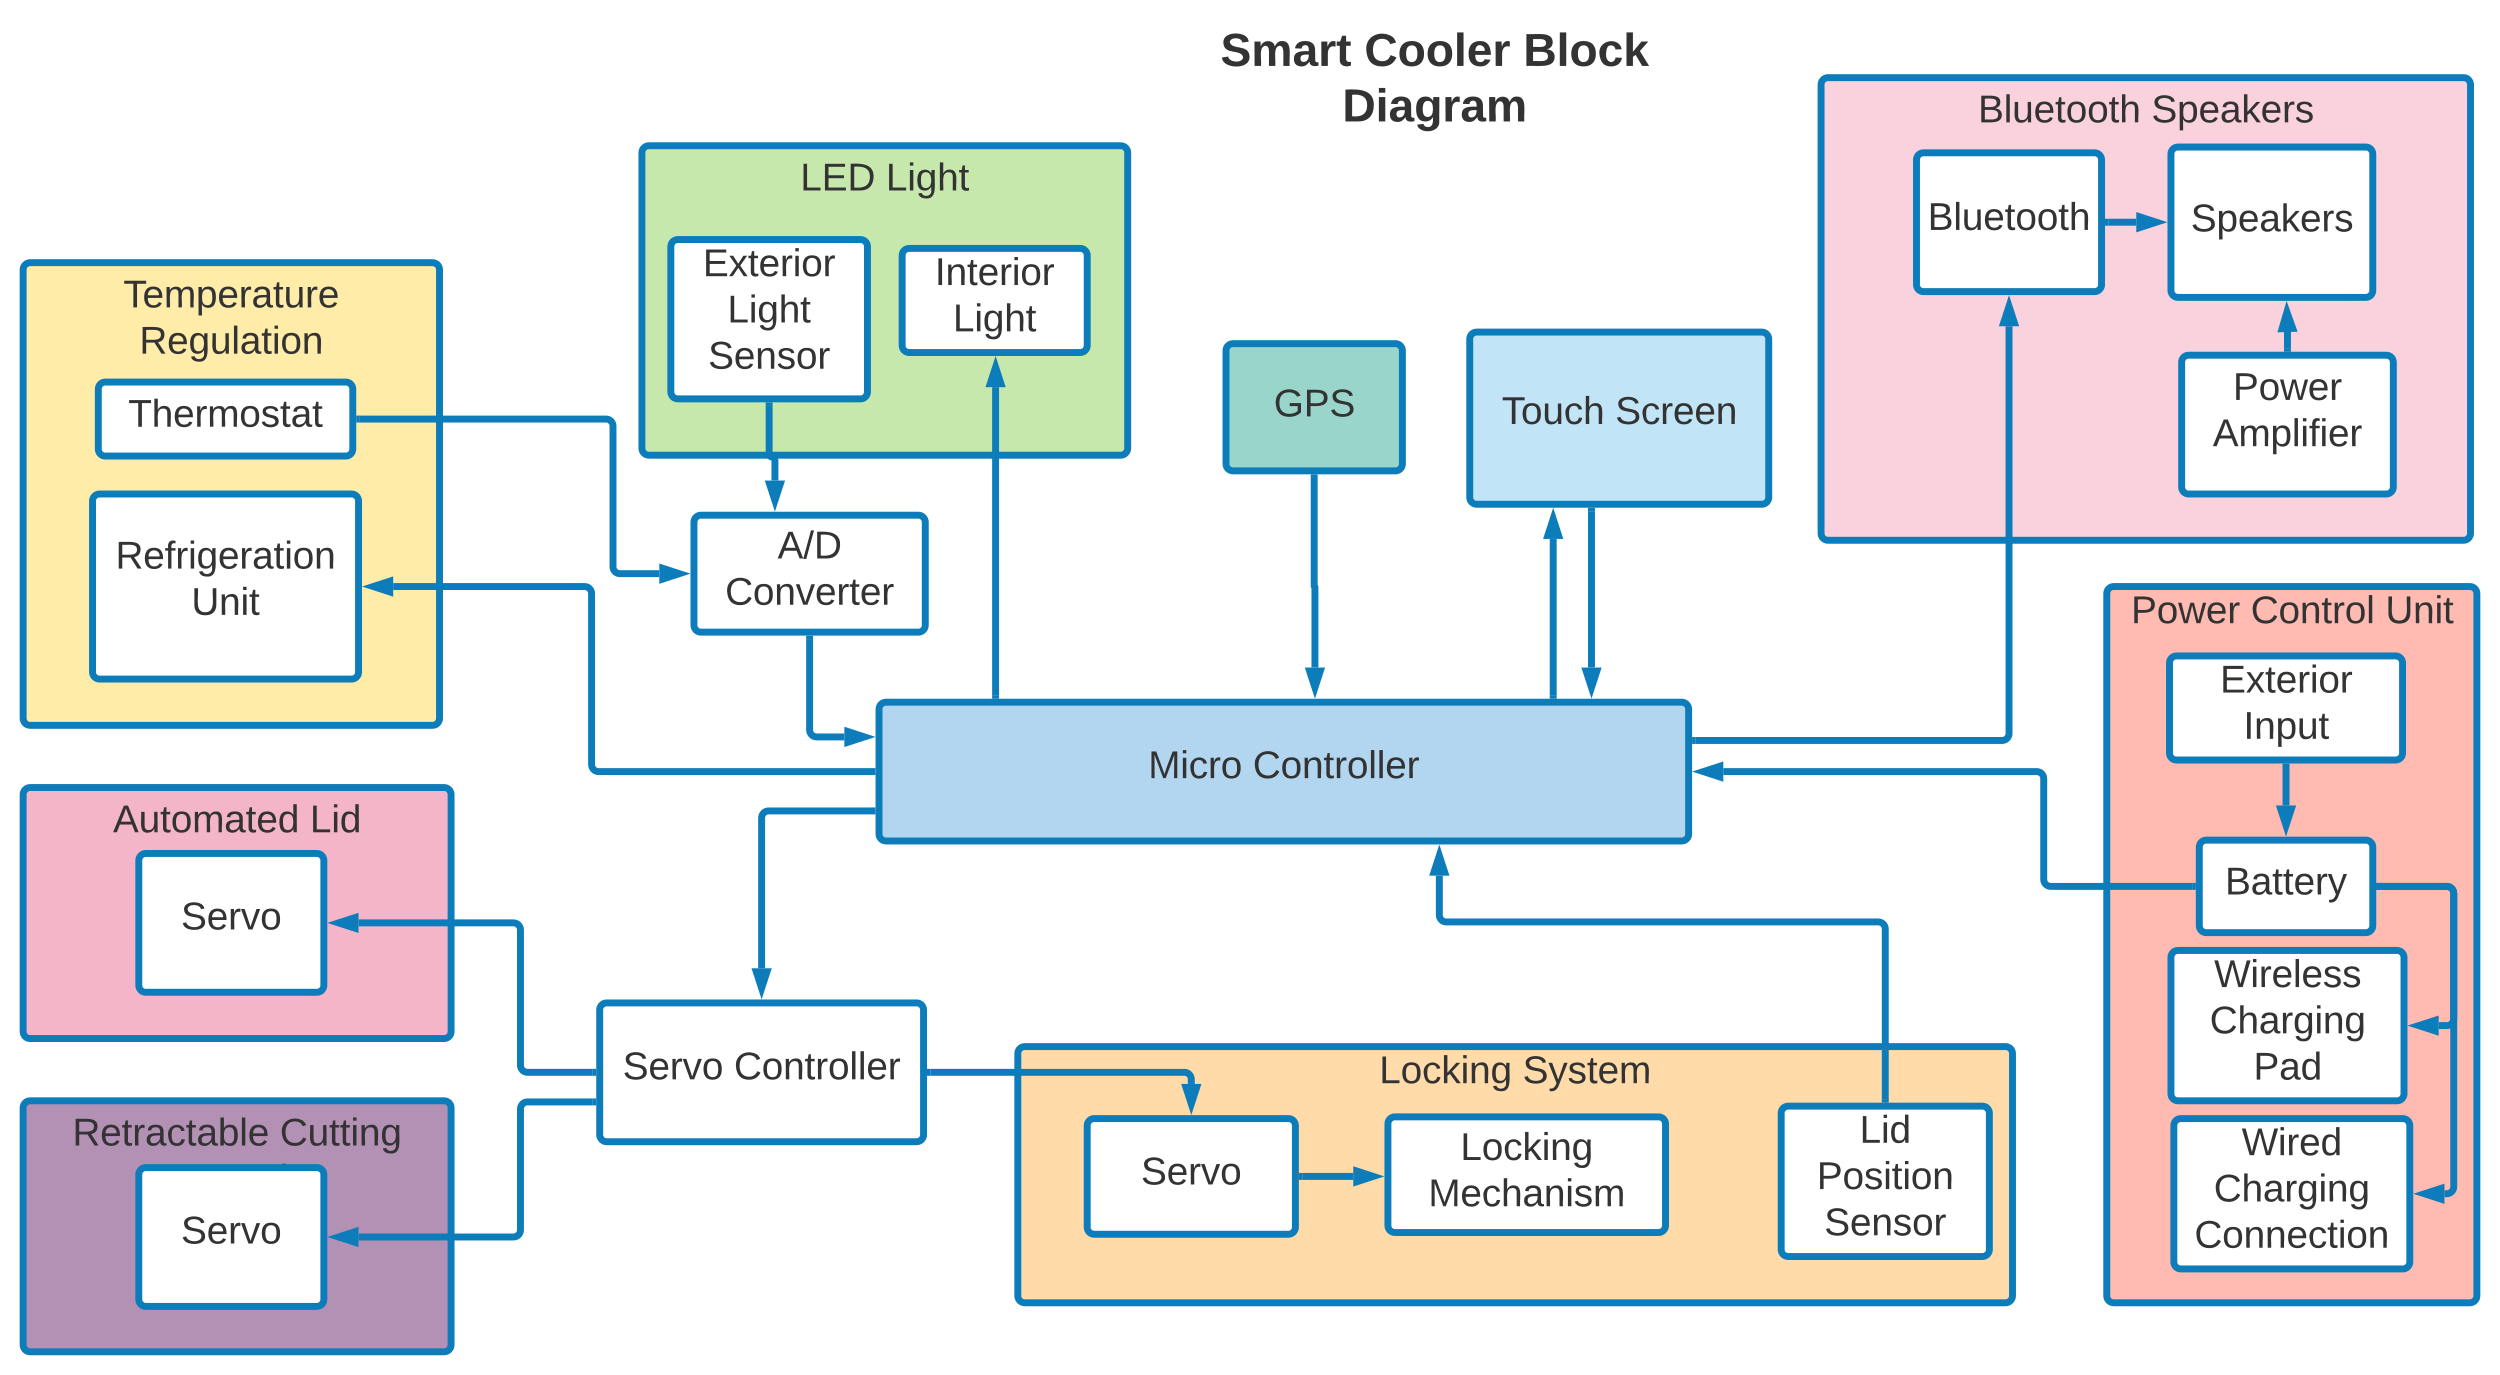 <svg xmlns="http://www.w3.org/2000/svg" xmlns:xlink="http://www.w3.org/1999/xlink" xmlns:lucid="lucid" width="2161.5" height="1188.75"><g transform="translate(540 1327.125)" lucid:page-tab-id="0_0"><path d="M-1696-2592h3456V64h-3456z" fill="#fff"/><path d="M15-1195.13c0-3.3 2.7-6 6-6h408c3.3 0 6 2.7 6 6v255.57c0 3.3-2.7 6-6 6H21c-3.3 0-6-2.7-6-6z" stroke="#0c7cba" stroke-width="6" fill="#c7e8ac"/><use xlink:href="#a" transform="matrix(1,0,0,1,27,-1189.125) translate(124.944 26.667)"/><use xlink:href="#b" transform="matrix(1,0,0,1,27,-1189.125) translate(198.926 26.667)"/><path d="M-520-1094c0-3.3 2.7-6 6-6h348c3.3 0 6 2.7 6 6v388c0 3.3-2.7 6-6 6h-348c-3.3 0-6-2.7-6-6z" stroke="#0c7cba" stroke-width="6" fill="#ffeca9"/><use xlink:href="#c" transform="matrix(1,0,0,1,-508,-1088) translate(74.667 26.667)"/><use xlink:href="#d" transform="matrix(1,0,0,1,-508,-1088) translate(88.509 66.667)"/><path d="M340-416.25c0-3.3 2.7-6 6-6h848c3.3 0 6 2.7 6 6v209.5c0 3.3-2.7 6-6 6H346c-3.3 0-6-2.7-6-6z" stroke="#0c7cba" stroke-width="6" fill="#ffdba9"/><use xlink:href="#e" transform="matrix(1,0,0,1,345,-417.25) translate(307.5 26.667)"/><use xlink:href="#f" transform="matrix(1,0,0,1,345,-417.25) translate(431.481 26.667)"/><path d="M1281.5-814c0-3.3 2.7-6 6-6h308c3.3 0 6 2.7 6 6v607.25c0 3.3-2.7 6-6 6h-308c-3.3 0-6-2.7-6-6z" stroke="#0c7cba" stroke-width="6" fill="#ffbbb1"/><use xlink:href="#g" transform="matrix(1,0,0,1,1286.5,-815) translate(16.009 26.667)"/><use xlink:href="#h" transform="matrix(1,0,0,1,1286.5,-815) translate(119.528 26.667)"/><use xlink:href="#i" transform="matrix(1,0,0,1,1286.5,-815) translate(235.917 26.667)"/><path d="M1034.5-1254c0-3.3 2.7-6 6-6H1590c3.3 0 6 2.7 6 6v388c0 3.3-2.7 6-6 6h-549.5c-3.3 0-6-2.7-6-6z" stroke="#0c7cba" stroke-width="6" fill="#f9d2de"/><use xlink:href="#j" transform="matrix(1,0,0,1,1046.5,-1248) translate(123.722 26.667)"/><use xlink:href="#k" transform="matrix(1,0,0,1,1046.5,-1248) translate(273.63 26.667)"/><path d="M-455-990.8c0-3.33 2.7-6 6-6h208c3.3 0 6 2.67 6 6v52c0 3.3-2.7 6-6 6h-208c-3.3 0-6-2.7-6-6z" stroke="#0c7cba" stroke-width="6" fill="#fff"/><use xlink:href="#l" transform="matrix(1,0,0,1,-443,-984.812) translate(13.88 26.667)"/><path d="M220-714c0-3.3 2.7-6 6-6h688c3.3 0 6 2.7 6 6v108c0 3.3-2.7 6-6 6H226c-3.3 0-6-2.7-6-6z" stroke="#0c7cba" stroke-width="6" fill="#b2d6ef"/><use xlink:href="#m" transform="matrix(1,0,0,1,232,-708) translate(220.778 53.667)"/><use xlink:href="#n" transform="matrix(1,0,0,1,232,-708) translate(311.241 53.667)"/><path d="M-460-894c0-3.3 2.7-6 6-6h218c3.3 0 6 2.7 6 6v148c0 3.3-2.7 6-6 6h-218c-3.3 0-6-2.7-6-6z" stroke="#0c7cba" stroke-width="6" fill="#fff"/><use xlink:href="#o" transform="matrix(1,0,0,1,-455,-895) translate(14.861 59.479)"/><use xlink:href="#i" transform="matrix(1,0,0,1,-455,-895) translate(80.463 99.479)"/><path d="M1335.75-754c0-3.3 2.7-6 6-6h189.5c3.3 0 6 2.7 6 6v78c0 3.3-2.7 6-6 6h-189.5c-3.3 0-6-2.7-6-6z" stroke="#0c7cba" stroke-width="6" fill="#fff"/><use xlink:href="#p" transform="matrix(1,0,0,1,1340.75,-755) translate(38.731 26.667)"/><use xlink:href="#q" transform="matrix(1,0,0,1,1340.75,-755) translate(58.963 66.667)"/><path d="M1361.5-594.75c0-3.3 2.7-6 6-6h138c3.3 0 6 2.7 6 6v68c0 3.3-2.7 6-6 6h-138c-3.3 0-6-2.7-6-6z" stroke="#0c7cba" stroke-width="6" fill="#fff"/><use xlink:href="#r" transform="matrix(1,0,0,1,1366.5,-595.75) translate(17.269 41.979)"/><path d="M1337-499.38c0-3.3 2.7-6 6-6h189.5c3.3 0 6 2.7 6 6v118c0 3.32-2.7 6-6 6H1343c-3.3 0-6-2.68-6-6z" stroke="#0c7cba" stroke-width="6" fill="#fff"/><use xlink:href="#s" transform="matrix(1,0,0,1,1342,-500.375) translate(32.296 26.667)"/><use xlink:href="#t" transform="matrix(1,0,0,1,1342,-500.375) translate(28.546 66.667)"/><use xlink:href="#u" transform="matrix(1,0,0,1,1342,-500.375) translate(66.37 106.667)"/><path d="M1339.5-354c0-3.3 2.7-6 6-6h192c3.3 0 6 2.7 6 6v118c0 3.3-2.7 6-6 6h-192c-3.3 0-6-2.7-6-6z" stroke="#0c7cba" stroke-width="6" fill="#fff"/><use xlink:href="#v" transform="matrix(1,0,0,1,1344.5,-355) translate(53.62 26.667)"/><use xlink:href="#t" transform="matrix(1,0,0,1,1344.5,-355) translate(29.546 66.667)"/><use xlink:href="#w" transform="matrix(1,0,0,1,1344.5,-355) translate(12.833 106.667)"/><path d="M1355.5-560.75H1233c-3.3 0-6-2.7-6-6V-654c0-3.3-2.7-6-6-6H949.97" stroke="#0c7cba" stroke-width="6" fill="none"/><path d="M1358.5-557.75h-3.08v-6h3.08z" fill="#0c7cba"/><path d="M932.7-660l14.27-4.64v9.28z" stroke="#0c7cba" stroke-width="6" fill="#0c7cba"/><path d="M1517.5-560.75h58c3.3 0 6 2.7 6 6V-301c0 3.3-2.7 6-6 6h-2.03" stroke="#0c7cba" stroke-width="6" fill="none"/><path d="M1517.58-557.75h-3.08v-6h3.08z" fill="#0c7cba"/><path d="M1556.2-295l14.27-4.64v9.28z" stroke="#0c7cba" stroke-width="6" fill="#0c7cba"/><path d="M660-355.5c0-3.3 2.7-6 6-6h228c3.3 0 6 2.7 6 6v88c0 3.3-2.7 6-6 6H666c-3.3 0-6-2.7-6-6z" stroke="#0c7cba" stroke-width="6" fill="#fff"/><use xlink:href="#x" transform="matrix(1,0,0,1,665,-356.5) translate(57.639 32.292)"/><use xlink:href="#y" transform="matrix(1,0,0,1,665,-356.5) translate(29.954 72.292)"/><path d="M240-1106.34c0-3.32 2.7-6 6-6h148c3.3 0 6 2.68 6 6v78c0 3.3-2.7 6-6 6H246c-3.3 0-6-2.7-6-6z" stroke="#0c7cba" stroke-width="6" fill="#fff"/><use xlink:href="#z" transform="matrix(1,0,0,1,245,-1107.344) translate(23.287 26.667)"/><use xlink:href="#b" transform="matrix(1,0,0,1,245,-1107.344) translate(38.935 66.667)"/><path d="M40-1114c0-3.3 2.7-6 6-6h158c3.3 0 6 2.7 6 6v125.75c0 3.3-2.7 6-6 6H46c-3.3 0-6-2.7-6-6z" stroke="#0c7cba" stroke-width="6" fill="#fff"/><use xlink:href="#p" transform="matrix(1,0,0,1,45,-1115) translate(22.731 26.667)"/><use xlink:href="#A" transform="matrix(1,0,0,1,45,-1115) translate(43.935 66.667)"/><use xlink:href="#B" transform="matrix(1,0,0,1,45,-1115) translate(27.269 106.667)"/><use xlink:href="#C" transform="matrix(1,0,0,1,45,-1115) translate(80 146.667)"/><path d="M1000-364.75c0-3.3 2.7-6 6-6h168c3.3 0 6 2.7 6 6v118c0 3.3-2.7 6-6 6h-168c-3.3 0-6-2.7-6-6z" stroke="#0c7cba" stroke-width="6" fill="#fff"/><use xlink:href="#D" transform="matrix(1,0,0,1,1005,-365.75) translate(62.824 26.667)"/><use xlink:href="#E" transform="matrix(1,0,0,1,1005,-365.75) translate(25.833 66.667)"/><use xlink:href="#F" transform="matrix(1,0,0,1,1005,-365.75) translate(32.269 106.667)"/><path d="M730.74-1034c0-3.3 2.68-6 6-6h246.5c3.32 0 6 2.7 6 6v136.88c0 3.3-2.68 6-6 6h-246.5c-3.32 0-6-2.7-6-6z" stroke="#0c7cba" stroke-width="6" fill="#c1e4f7"/><use xlink:href="#G" transform="matrix(1,0,0,1,735.737,-1035) translate(22.741 74.448)"/><use xlink:href="#H" transform="matrix(1,0,0,1,735.737,-1035) translate(120.796 74.448)"/><path d="M520-1024c0-3.3 2.7-6 6-6h140.5c3.3 0 6 2.7 6 6v98c0 3.3-2.7 6-6 6H526c-3.3 0-6-2.7-6-6z" stroke="#0c7cba" stroke-width="6" fill="#99d5ca"/><use xlink:href="#I" transform="matrix(1,0,0,1,525,-1025) translate(36.315 57.917)"/><path d="M1337-1194c0-3.3 2.7-6 6-6h162.5c3.3 0 6 2.7 6 6v118c0 3.3-2.7 6-6 6H1343c-3.3 0-6-2.7-6-6z" stroke="#0c7cba" stroke-width="6" fill="#fff"/><use xlink:href="#J" transform="matrix(1,0,0,1,1342,-1195) translate(12.176 67.917)"/><path d="M1346.25-1014c0-3.3 2.7-6 6-6h171c3.3 0 6 2.7 6 6v108c0 3.3-2.7 6-6 6h-171c-3.3 0-6-2.7-6-6z" stroke="#0c7cba" stroke-width="6" fill="#fff"/><use xlink:href="#K" transform="matrix(1,0,0,1,1358.25,-1008) translate(32.37 26.667)"/><use xlink:href="#L" transform="matrix(1,0,0,1,1358.25,-1008) translate(14.917 66.667)"/><path d="M1117-1189c0-3.3 2.7-6 6-6h148c3.3 0 6 2.7 6 6v108c0 3.3-2.7 6-6 6h-148c-3.3 0-6-2.7-6-6z" stroke="#0c7cba" stroke-width="6" fill="#fff"/><use xlink:href="#M" transform="matrix(1,0,0,1,1129,-1183) translate(-2.324 54.667)"/><path d="M1283-1135h24.03" stroke="#0c7cba" stroke-width="6" fill="none"/><path d="M1283.08-1132H1280v-6h3.08z" fill="#0c7cba"/><path d="M1324.3-1135l-14.27 4.64v-9.28z" stroke="#0c7cba" stroke-width="6" fill="#0c7cba"/><path d="M1437.75-1026v-14.78" stroke="#0c7cba" stroke-width="6" fill="none"/><path d="M1440.75-1023h-6v-3.08h6z" fill="#0c7cba"/><path d="M1437.27-1057.3l5.05 14.13-9.27.27z" stroke="#0c7cba" stroke-width="6" fill="#0c7cba"/><path d="M1090-376.75V-524c0-3.3-2.7-6-6-6H710.44c-3.3 0-6-2.7-6-6v-34.03" stroke="#0c7cba" stroke-width="6" fill="none"/><path d="M1093-373.75h-6v-3.08h6z" fill="#0c7cba"/><path d="M704.44-587.3l4.63 14.27h-9.27z" stroke="#0c7cba" stroke-width="6" fill="#0c7cba"/><path d="M214-660H-22.5c-3.3 0-6-2.7-6-6v-148c0-3.3-2.7-6-6-6h-165.53" stroke="#0c7cba" stroke-width="6" fill="none"/><path d="M217-657h-3.08v-6H217z" fill="#0c7cba"/><path d="M-217.3-820l14.27-4.64v9.28z" stroke="#0c7cba" stroke-width="6" fill="#0c7cba"/><path d="M500-1301.13c0-3.3 2.7-6 6-6h388c3.3 0 6 2.7 6 6v94c0 3.32-2.7 6-6 6H506c-3.3 0-6-2.68-6-6z" stroke="#000" stroke-opacity="0" stroke-width="6" fill="#fff" fill-opacity="0"/><use xlink:href="#N" transform="matrix(1,0,0,1,505,-1302.125) translate(10.278 32)"/><use xlink:href="#O" transform="matrix(1,0,0,1,505,-1302.125) translate(134.611 32)"/><use xlink:href="#P" transform="matrix(1,0,0,1,505,-1302.125) translate(272.056 32)"/><use xlink:href="#Q" transform="matrix(1,0,0,1,505,-1302.125) translate(115.611 80)"/><path d="M926-686.9h265c3.3 0 6-2.7 6-6v-352.13" stroke="#0c7cba" stroke-width="6" fill="none"/><path d="M926.08-683.9H923v-6h3.08z" fill="#0c7cba"/><path d="M1197-1062.3l4.64 14.27h-9.28z" stroke="#0c7cba" stroke-width="6" fill="#0c7cba"/><path d="M-520-369.38c0-3.3 2.7-6 6-6h358c3.3 0 6 2.7 6 6v205c0 3.32-2.7 6-6 6h-358c-3.3 0-6-2.68-6-6z" stroke="#0c7cba" stroke-width="6" fill="#b391b5"/><use xlink:href="#R" transform="matrix(1,0,0,1,-508,-363.375) translate(30.639 26.667)"/><use xlink:href="#S" transform="matrix(1,0,0,1,-508,-363.375) translate(209.991 26.667)"/><use xlink:href="#T" transform="matrix(1,0,0,1,-508,-363.375) translate(128.602 66.667)"/><path d="M-420-311.63c0-3.3 2.7-6 6-6h148c3.3 0 6 2.7 6 6v108c0 3.32-2.7 6-6 6h-148c-3.3 0-6-2.68-6-6z" stroke="#0c7cba" stroke-width="6" fill="#fff"/><use xlink:href="#U" transform="matrix(1,0,0,1,-408,-305.625) translate(24.528 53.667)"/><path d="M-520-640.2c0-3.3 2.7-6 6-6h358c3.3 0 6 2.7 6 6v205c0 3.33-2.7 6-6 6h-358c-3.3 0-6-2.67-6-6z" stroke="#0c7cba" stroke-width="6" fill="#f5b5c8"/><use xlink:href="#V" transform="matrix(1,0,0,1,-508,-634.188) translate(65.685 26.667)"/><use xlink:href="#W" transform="matrix(1,0,0,1,-508,-634.188) translate(235.963 26.667)"/><path d="M-420-583.2c0-3.3 2.7-6 6-6h148c3.3 0 6 2.7 6 6v108c0 3.33-2.7 6-6 6h-148c-3.3 0-6-2.67-6-6z" stroke="#0c7cba" stroke-width="6" fill="#fff"/><use xlink:href="#U" transform="matrix(1,0,0,1,-408,-577.188) translate(24.528 53.667)"/><path d="M-21.5-454c0-3.3 2.7-6 6-6h268c3.3 0 6 2.7 6 6v108c0 3.3-2.7 6-6 6h-268c-3.3 0-6-2.7-6-6z" stroke="#0c7cba" stroke-width="6" fill="#fff"/><use xlink:href="#X" transform="matrix(1,0,0,1,-16.5,-455) translate(14.907 61.042)"/><use xlink:href="#n" transform="matrix(1,0,0,1,-16.5,-455) translate(111.111 61.042)"/><path d="M214-626h-89.5c-3.3 0-6 2.7-6 6v130.03" stroke="#0c7cba" stroke-width="6" fill="none"/><path d="M217-623h-3.08v-6H217z" fill="#0c7cba"/><path d="M118.5-472.7l-4.64-14.27h9.28z" stroke="#0c7cba" stroke-width="6" fill="#0c7cba"/><path d="M60-875.7c0-3.3 2.7-6 6-6h188c3.3 0 6 2.7 6 6v89.14c0 3.3-2.7 6-6 6H66c-3.3 0-6-2.7-6-6z" stroke="#0c7cba" stroke-width="6" fill="#fff"/><use xlink:href="#Y" transform="matrix(1,0,0,1,65,-876.688) translate(67.269 32.417)"/><use xlink:href="#Z" transform="matrix(1,0,0,1,65,-876.688) translate(21.991 72.417)"/><path d="M596.25-914v93.68c0 .18.14.32.32.32s.32.14.32.32v69.7" stroke="#0c7cba" stroke-width="6" fill="none"/><path d="M599.25-913.92h-6V-917h6z" fill="#0c7cba"/><path d="M596.9-732.7l-4.65-14.27h9.28z" stroke="#0c7cba" stroke-width="6" fill="#0c7cba"/><path d="M802.9-726v-135.15" stroke="#0c7cba" stroke-width="6" fill="none"/><path d="M805.9-723h-6v-3.08h6z" fill="#0c7cba"/><path d="M802.9-878.42l4.62 14.27h-9.27z" stroke="#0c7cba" stroke-width="6" fill="#0c7cba"/><path d="M-229-964.8h213c3.3 0 6 2.67 6 6v121.67c0 3.32 2.7 6 6 6h34.03" stroke="#0c7cba" stroke-width="6" fill="none"/><path d="M-228.92-961.8H-232v-6h3.08z" fill="#0c7cba"/><path d="M47.3-831.13l-14.27 4.64v-9.26z" stroke="#0c7cba" stroke-width="6" fill="#0c7cba"/><path d="M125-976.25v41.78c0 1.38 1.12 2.5 2.5 2.5s2.5 1.12 2.5 2.5v17.8" stroke="#0c7cba" stroke-width="6" fill="none"/><path d="M128-976.17h-6v-3.08h6z" fill="#0c7cba"/><path d="M130-894.4l-4.64-14.26h9.28z" stroke="#0c7cba" stroke-width="6" fill="#0c7cba"/><path d="M160-774.56V-696c0 3.3 2.7 6 6 6h24.03" stroke="#0c7cba" stroke-width="6" fill="none"/><path d="M163-774.5h-6v-3.06h6z" fill="#0c7cba"/><path d="M207.3-690l-14.27 4.64v-9.28z" stroke="#0c7cba" stroke-width="6" fill="#0c7cba"/><path d="M320.8-726v-266.37" stroke="#0c7cba" stroke-width="6" fill="none"/><path d="M323.8-723h-6v-3.08h6z" fill="#0c7cba"/><path d="M320.8-1009.64l4.62 14.27h-9.27z" stroke="#0c7cba" stroke-width="6" fill="#0c7cba"/><path d="M1517.5-560.75h58c3.3 0 6 2.7 6 6v108.37c0 3.32-2.7 6-6 6h-7.03" stroke="#0c7cba" stroke-width="6" fill="none"/><path d="M1517.58-557.75h-3.08v-6h3.08z" fill="#0c7cba"/><path d="M1551.2-440.38l14.27-4.63v9.26z" stroke="#0c7cba" stroke-width="6" fill="#0c7cba"/><path d="M1436.5-664v33.28" stroke="#0c7cba" stroke-width="6" fill="none"/><path d="M1439.5-663.92h-6V-667h6z" fill="#0c7cba"/><path d="M1436.5-613.46l-4.64-14.26h9.28z" stroke="#0c7cba" stroke-width="6" fill="#0c7cba"/><path d="M836-885.13v135.16" stroke="#0c7cba" stroke-width="6" fill="none"/><path d="M839-885.05h-6v-3.08h6z" fill="#0c7cba"/><path d="M836-732.7l-4.64-14.27h9.28z" stroke="#0c7cba" stroke-width="6" fill="#0c7cba"/><path d="M400-354c0-3.3 2.7-6 6-6h168c3.3 0 6 2.7 6 6v88c0 3.3-2.7 6-6 6H406c-3.3 0-6-2.7-6-6z" stroke="#0c7cba" stroke-width="6" fill="#fff"/><g><use xlink:href="#U" transform="matrix(1,0,0,1,405,-355) translate(41.528 51.979)"/></g><path d="M264.5-400H484c3.3 0 6 2.7 6 6v4.03" stroke="#0c7cba" stroke-width="6" fill="none"/><path d="M264.58-397h-3.08v-6h3.08z" fill="#0c7cba"/><path d="M490-372.7l-4.64-14.27h9.28z" stroke="#0c7cba" stroke-width="6" fill="#0c7cba"/><path d="M586-310h44.03" stroke="#0c7cba" stroke-width="6" fill="none"/><path d="M586.08-307H583v-6h3.08z" fill="#0c7cba"/><path d="M647.3-310l-14.27 4.64v-9.28z" stroke="#0c7cba" stroke-width="6" fill="#0c7cba"/><path d="M-27.5-400H-84c-3.3 0-6-2.7-6-6v-117.2c0-3.3-2.7-6-6-6h-134.03" stroke="#0c7cba" stroke-width="6" fill="none"/><path d="M-24.5-397h-3.08v-6h3.08z" fill="#0c7cba"/><path d="M-247.3-529.2l14.27-4.62v9.27z" stroke="#0c7cba" stroke-width="6" fill="#0c7cba"/><path d="M-27.5-374.4H-84c-3.3 0-6 2.7-6 6v104.77c0 3.32-2.7 6-6 6h-134.03" stroke="#0c7cba" stroke-width="6" fill="none"/><path d="M-24.5-371.4h-3.08v-6h3.08z" fill="#0c7cba"/><path d="M-247.3-257.63l14.27-4.63v9.27z" stroke="#0c7cba" stroke-width="6" fill="#0c7cba"/><defs><path fill="#333" d="M30 0v-248h33v221h125V0H30" id="aa"/><path fill="#333" d="M30 0v-248h187v28H63v79h144v27H63v87h162V0H30" id="ab"/><path fill="#333" d="M30-248c118-7 216 8 213 122C240-48 200 0 122 0H30v-248zM63-27c89 8 146-16 146-99s-60-101-146-95v194" id="ac"/><g id="a"><use transform="matrix(0.093,0,0,0.093,0,0)" xlink:href="#aa"/><use transform="matrix(0.093,0,0,0.093,18.519,0)" xlink:href="#ab"/><use transform="matrix(0.093,0,0,0.093,40.741,0)" xlink:href="#ac"/></g><path fill="#333" d="M24-231v-30h32v30H24zM24 0v-190h32V0H24" id="ad"/><path fill="#333" d="M177-190C167-65 218 103 67 71c-23-6-38-20-44-43l32-5c15 47 100 32 89-28v-30C133-14 115 1 83 1 29 1 15-40 15-95c0-56 16-97 71-98 29-1 48 16 59 35 1-10 0-23 2-32h30zM94-22c36 0 50-32 50-73 0-42-14-75-50-75-39 0-46 34-46 75s6 73 46 73" id="ae"/><path fill="#333" d="M106-169C34-169 62-67 57 0H25v-261h32l-1 103c12-21 28-36 61-36 89 0 53 116 60 194h-32v-121c2-32-8-49-39-48" id="af"/><path fill="#333" d="M59-47c-2 24 18 29 38 22v24C64 9 27 4 27-40v-127H5v-23h24l9-43h21v43h35v23H59v120" id="ag"/><g id="b"><use transform="matrix(0.093,0,0,0.093,0,0)" xlink:href="#aa"/><use transform="matrix(0.093,0,0,0.093,18.519,0)" xlink:href="#ad"/><use transform="matrix(0.093,0,0,0.093,25.833,0)" xlink:href="#ae"/><use transform="matrix(0.093,0,0,0.093,44.352,0)" xlink:href="#af"/><use transform="matrix(0.093,0,0,0.093,62.87,0)" xlink:href="#ag"/></g><path fill="#333" d="M127-220V0H93v-220H8v-28h204v28h-85" id="ah"/><path fill="#333" d="M100-194c63 0 86 42 84 106H49c0 40 14 67 53 68 26 1 43-12 49-29l28 8c-11 28-37 45-77 45C44 4 14-33 15-96c1-61 26-98 85-98zm52 81c6-60-76-77-97-28-3 7-6 17-6 28h103" id="ai"/><path fill="#333" d="M210-169c-67 3-38 105-44 169h-31v-121c0-29-5-50-35-48C34-165 62-65 56 0H25l-1-190h30c1 10-1 24 2 32 10-44 99-50 107 0 11-21 27-35 58-36 85-2 47 119 55 194h-31v-121c0-29-5-49-35-48" id="aj"/><path fill="#333" d="M115-194c55 1 70 41 70 98S169 2 115 4C84 4 66-9 55-30l1 105H24l-1-265h31l2 30c10-21 28-34 59-34zm-8 174c40 0 45-34 45-75s-6-73-45-74c-42 0-51 32-51 76 0 43 10 73 51 73" id="ak"/><path fill="#333" d="M114-163C36-179 61-72 57 0H25l-1-190h30c1 12-1 29 2 39 6-27 23-49 58-41v29" id="al"/><path fill="#333" d="M141-36C126-15 110 5 73 4 37 3 15-17 15-53c-1-64 63-63 125-63 3-35-9-54-41-54-24 1-41 7-42 31l-33-3c5-37 33-52 76-52 45 0 72 20 72 64v82c-1 20 7 32 28 27v20c-31 9-61-2-59-35zM48-53c0 20 12 33 32 33 41-3 63-29 60-74-43 2-92-5-92 41" id="am"/><path fill="#333" d="M84 4C-5 8 30-112 23-190h32v120c0 31 7 50 39 49 72-2 45-101 50-169h31l1 190h-30c-1-10 1-25-2-33-11 22-28 36-60 37" id="an"/><g id="c"><use transform="matrix(0.093,0,0,0.093,0,0)" xlink:href="#ah"/><use transform="matrix(0.093,0,0,0.093,16.574,0)" xlink:href="#ai"/><use transform="matrix(0.093,0,0,0.093,35.093,0)" xlink:href="#aj"/><use transform="matrix(0.093,0,0,0.093,62.778,0)" xlink:href="#ak"/><use transform="matrix(0.093,0,0,0.093,81.296,0)" xlink:href="#ai"/><use transform="matrix(0.093,0,0,0.093,99.815,0)" xlink:href="#al"/><use transform="matrix(0.093,0,0,0.093,110.833,0)" xlink:href="#am"/><use transform="matrix(0.093,0,0,0.093,129.352,0)" xlink:href="#ag"/><use transform="matrix(0.093,0,0,0.093,138.611,0)" xlink:href="#an"/><use transform="matrix(0.093,0,0,0.093,157.13,0)" xlink:href="#al"/><use transform="matrix(0.093,0,0,0.093,168.148,0)" xlink:href="#ai"/></g><path fill="#333" d="M233-177c-1 41-23 64-60 70L243 0h-38l-65-103H63V0H30v-248c88 3 205-21 203 71zM63-129c60-2 137 13 137-47 0-61-80-42-137-45v92" id="ao"/><path fill="#333" d="M24 0v-261h32V0H24" id="ap"/><path fill="#333" d="M100-194c62-1 85 37 85 99 1 63-27 99-86 99S16-35 15-95c0-66 28-99 85-99zM99-20c44 1 53-31 53-75 0-43-8-75-51-75s-53 32-53 75 10 74 51 75" id="aq"/><path fill="#333" d="M117-194c89-4 53 116 60 194h-32v-121c0-31-8-49-39-48C34-167 62-67 57 0H25l-1-190h30c1 10-1 24 2 32 11-22 29-35 61-36" id="ar"/><g id="d"><use transform="matrix(0.093,0,0,0.093,0,0)" xlink:href="#ao"/><use transform="matrix(0.093,0,0,0.093,23.981,0)" xlink:href="#ai"/><use transform="matrix(0.093,0,0,0.093,42.5,0)" xlink:href="#ae"/><use transform="matrix(0.093,0,0,0.093,61.019,0)" xlink:href="#an"/><use transform="matrix(0.093,0,0,0.093,79.537,0)" xlink:href="#ap"/><use transform="matrix(0.093,0,0,0.093,86.852,0)" xlink:href="#am"/><use transform="matrix(0.093,0,0,0.093,105.37,0)" xlink:href="#ag"/><use transform="matrix(0.093,0,0,0.093,114.63,0)" xlink:href="#ad"/><use transform="matrix(0.093,0,0,0.093,121.944,0)" xlink:href="#aq"/><use transform="matrix(0.093,0,0,0.093,140.463,0)" xlink:href="#ar"/></g><path fill="#333" d="M96-169c-40 0-48 33-48 73s9 75 48 75c24 0 41-14 43-38l32 2c-6 37-31 61-74 61-59 0-76-41-82-99-10-93 101-131 147-64 4 7 5 14 7 22l-32 3c-4-21-16-35-41-35" id="as"/><path fill="#333" d="M143 0L79-87 56-68V0H24v-261h32v163l83-92h37l-77 82L181 0h-38" id="at"/><g id="e"><use transform="matrix(0.093,0,0,0.093,0,0)" xlink:href="#aa"/><use transform="matrix(0.093,0,0,0.093,18.519,0)" xlink:href="#aq"/><use transform="matrix(0.093,0,0,0.093,37.037,0)" xlink:href="#as"/><use transform="matrix(0.093,0,0,0.093,53.704,0)" xlink:href="#at"/><use transform="matrix(0.093,0,0,0.093,70.37,0)" xlink:href="#ad"/><use transform="matrix(0.093,0,0,0.093,77.685,0)" xlink:href="#ar"/><use transform="matrix(0.093,0,0,0.093,96.204,0)" xlink:href="#ae"/></g><path fill="#333" d="M185-189c-5-48-123-54-124 2 14 75 158 14 163 119 3 78-121 87-175 55-17-10-28-26-33-46l33-7c5 56 141 63 141-1 0-78-155-14-162-118-5-82 145-84 179-34 5 7 8 16 11 25" id="au"/><path fill="#333" d="M179-190L93 31C79 59 56 82 12 73V49c39 6 53-20 64-50L1-190h34L92-34l54-156h33" id="av"/><path fill="#333" d="M135-143c-3-34-86-38-87 0 15 53 115 12 119 90S17 21 10-45l28-5c4 36 97 45 98 0-10-56-113-15-118-90-4-57 82-63 122-42 12 7 21 19 24 35" id="aw"/><g id="f"><use transform="matrix(0.093,0,0,0.093,0,0)" xlink:href="#au"/><use transform="matrix(0.093,0,0,0.093,22.222,0)" xlink:href="#av"/><use transform="matrix(0.093,0,0,0.093,38.889,0)" xlink:href="#aw"/><use transform="matrix(0.093,0,0,0.093,55.556,0)" xlink:href="#ag"/><use transform="matrix(0.093,0,0,0.093,64.815,0)" xlink:href="#ai"/><use transform="matrix(0.093,0,0,0.093,83.333,0)" xlink:href="#aj"/></g><path fill="#333" d="M30-248c87 1 191-15 191 75 0 78-77 80-158 76V0H30v-248zm33 125c57 0 124 11 124-50 0-59-68-47-124-48v98" id="ax"/><path fill="#333" d="M206 0h-36l-40-164L89 0H53L-1-190h32L70-26l43-164h34l41 164 42-164h31" id="ay"/><g id="g"><use transform="matrix(0.093,0,0,0.093,0,0)" xlink:href="#ax"/><use transform="matrix(0.093,0,0,0.093,22.222,0)" xlink:href="#aq"/><use transform="matrix(0.093,0,0,0.093,40.741,0)" xlink:href="#ay"/><use transform="matrix(0.093,0,0,0.093,64.722,0)" xlink:href="#ai"/><use transform="matrix(0.093,0,0,0.093,83.241,0)" xlink:href="#al"/></g><path fill="#333" d="M212-179c-10-28-35-45-73-45-59 0-87 40-87 99 0 60 29 101 89 101 43 0 62-24 78-52l27 14C228-24 195 4 139 4 59 4 22-46 18-125c-6-104 99-153 187-111 19 9 31 26 39 46" id="az"/><g id="h"><use transform="matrix(0.093,0,0,0.093,0,0)" xlink:href="#az"/><use transform="matrix(0.093,0,0,0.093,23.981,0)" xlink:href="#aq"/><use transform="matrix(0.093,0,0,0.093,42.5,0)" xlink:href="#ar"/><use transform="matrix(0.093,0,0,0.093,61.019,0)" xlink:href="#ag"/><use transform="matrix(0.093,0,0,0.093,70.278,0)" xlink:href="#al"/><use transform="matrix(0.093,0,0,0.093,81.296,0)" xlink:href="#aq"/><use transform="matrix(0.093,0,0,0.093,99.815,0)" xlink:href="#ap"/></g><path fill="#333" d="M232-93c-1 65-40 97-104 97C67 4 28-28 28-90v-158h33c8 89-33 224 67 224 102 0 64-133 71-224h33v155" id="aA"/><g id="i"><use transform="matrix(0.093,0,0,0.093,0,0)" xlink:href="#aA"/><use transform="matrix(0.093,0,0,0.093,23.981,0)" xlink:href="#ar"/><use transform="matrix(0.093,0,0,0.093,42.5,0)" xlink:href="#ad"/><use transform="matrix(0.093,0,0,0.093,49.815,0)" xlink:href="#ag"/></g><path fill="#333" d="M160-131c35 5 61 23 61 61C221 17 115-2 30 0v-248c76 3 177-17 177 60 0 33-19 50-47 57zm-97-11c50-1 110 9 110-42 0-47-63-36-110-37v79zm0 115c55-2 124 14 124-45 0-56-70-42-124-44v89" id="aB"/><g id="j"><use transform="matrix(0.093,0,0,0.093,0,0)" xlink:href="#aB"/><use transform="matrix(0.093,0,0,0.093,22.222,0)" xlink:href="#ap"/><use transform="matrix(0.093,0,0,0.093,29.537,0)" xlink:href="#an"/><use transform="matrix(0.093,0,0,0.093,48.056,0)" xlink:href="#ai"/><use transform="matrix(0.093,0,0,0.093,66.574,0)" xlink:href="#ag"/><use transform="matrix(0.093,0,0,0.093,75.833,0)" xlink:href="#aq"/><use transform="matrix(0.093,0,0,0.093,94.352,0)" xlink:href="#aq"/><use transform="matrix(0.093,0,0,0.093,112.87,0)" xlink:href="#ag"/><use transform="matrix(0.093,0,0,0.093,122.13,0)" xlink:href="#af"/></g><g id="k"><use transform="matrix(0.093,0,0,0.093,0,0)" xlink:href="#au"/><use transform="matrix(0.093,0,0,0.093,22.222,0)" xlink:href="#ak"/><use transform="matrix(0.093,0,0,0.093,40.741,0)" xlink:href="#ai"/><use transform="matrix(0.093,0,0,0.093,59.259,0)" xlink:href="#am"/><use transform="matrix(0.093,0,0,0.093,77.778,0)" xlink:href="#at"/><use transform="matrix(0.093,0,0,0.093,94.444,0)" xlink:href="#ai"/><use transform="matrix(0.093,0,0,0.093,112.963,0)" xlink:href="#al"/><use transform="matrix(0.093,0,0,0.093,123.981,0)" xlink:href="#aw"/></g><g id="l"><use transform="matrix(0.093,0,0,0.093,0,0)" xlink:href="#ah"/><use transform="matrix(0.093,0,0,0.093,20.278,0)" xlink:href="#af"/><use transform="matrix(0.093,0,0,0.093,38.796,0)" xlink:href="#ai"/><use transform="matrix(0.093,0,0,0.093,57.315,0)" xlink:href="#al"/><use transform="matrix(0.093,0,0,0.093,68.333,0)" xlink:href="#aj"/><use transform="matrix(0.093,0,0,0.093,96.019,0)" xlink:href="#aq"/><use transform="matrix(0.093,0,0,0.093,114.537,0)" xlink:href="#aw"/><use transform="matrix(0.093,0,0,0.093,131.204,0)" xlink:href="#ag"/><use transform="matrix(0.093,0,0,0.093,140.463,0)" xlink:href="#am"/><use transform="matrix(0.093,0,0,0.093,158.981,0)" xlink:href="#ag"/></g><path fill="#333" d="M240 0l2-218c-23 76-54 145-80 218h-23L58-218 59 0H30v-248h44l77 211c21-75 51-140 76-211h43V0h-30" id="aC"/><g id="m"><use transform="matrix(0.093,0,0,0.093,0,0)" xlink:href="#aC"/><use transform="matrix(0.093,0,0,0.093,27.685,0)" xlink:href="#ad"/><use transform="matrix(0.093,0,0,0.093,35,0)" xlink:href="#as"/><use transform="matrix(0.093,0,0,0.093,51.667,0)" xlink:href="#al"/><use transform="matrix(0.093,0,0,0.093,62.685,0)" xlink:href="#aq"/></g><g id="n"><use transform="matrix(0.093,0,0,0.093,0,0)" xlink:href="#az"/><use transform="matrix(0.093,0,0,0.093,23.981,0)" xlink:href="#aq"/><use transform="matrix(0.093,0,0,0.093,42.5,0)" xlink:href="#ar"/><use transform="matrix(0.093,0,0,0.093,61.019,0)" xlink:href="#ag"/><use transform="matrix(0.093,0,0,0.093,70.278,0)" xlink:href="#al"/><use transform="matrix(0.093,0,0,0.093,81.296,0)" xlink:href="#aq"/><use transform="matrix(0.093,0,0,0.093,99.815,0)" xlink:href="#ap"/><use transform="matrix(0.093,0,0,0.093,107.13,0)" xlink:href="#ap"/><use transform="matrix(0.093,0,0,0.093,114.444,0)" xlink:href="#ai"/><use transform="matrix(0.093,0,0,0.093,132.963,0)" xlink:href="#al"/></g><path fill="#333" d="M101-234c-31-9-42 10-38 44h38v23H63V0H32v-167H5v-23h27c-7-52 17-82 69-68v24" id="aD"/><g id="o"><use transform="matrix(0.093,0,0,0.093,0,0)" xlink:href="#ao"/><use transform="matrix(0.093,0,0,0.093,23.981,0)" xlink:href="#ai"/><use transform="matrix(0.093,0,0,0.093,42.5,0)" xlink:href="#aD"/><use transform="matrix(0.093,0,0,0.093,51.759,0)" xlink:href="#al"/><use transform="matrix(0.093,0,0,0.093,62.778,0)" xlink:href="#ad"/><use transform="matrix(0.093,0,0,0.093,70.093,0)" xlink:href="#ae"/><use transform="matrix(0.093,0,0,0.093,88.611,0)" xlink:href="#ai"/><use transform="matrix(0.093,0,0,0.093,107.13,0)" xlink:href="#al"/><use transform="matrix(0.093,0,0,0.093,118.148,0)" xlink:href="#am"/><use transform="matrix(0.093,0,0,0.093,136.667,0)" xlink:href="#ag"/><use transform="matrix(0.093,0,0,0.093,145.926,0)" xlink:href="#ad"/><use transform="matrix(0.093,0,0,0.093,153.241,0)" xlink:href="#aq"/><use transform="matrix(0.093,0,0,0.093,171.759,0)" xlink:href="#ar"/></g><path fill="#333" d="M141 0L90-78 38 0H4l68-98-65-92h35l48 74 47-74h35l-64 92 68 98h-35" id="aE"/><g id="p"><use transform="matrix(0.093,0,0,0.093,0,0)" xlink:href="#ab"/><use transform="matrix(0.093,0,0,0.093,22.222,0)" xlink:href="#aE"/><use transform="matrix(0.093,0,0,0.093,38.889,0)" xlink:href="#ag"/><use transform="matrix(0.093,0,0,0.093,48.148,0)" xlink:href="#ai"/><use transform="matrix(0.093,0,0,0.093,66.667,0)" xlink:href="#al"/><use transform="matrix(0.093,0,0,0.093,77.685,0)" xlink:href="#ad"/><use transform="matrix(0.093,0,0,0.093,85,0)" xlink:href="#aq"/><use transform="matrix(0.093,0,0,0.093,103.519,0)" xlink:href="#al"/></g><path fill="#333" d="M33 0v-248h34V0H33" id="aF"/><g id="q"><use transform="matrix(0.093,0,0,0.093,0,0)" xlink:href="#aF"/><use transform="matrix(0.093,0,0,0.093,9.259,0)" xlink:href="#ar"/><use transform="matrix(0.093,0,0,0.093,27.778,0)" xlink:href="#ak"/><use transform="matrix(0.093,0,0,0.093,46.296,0)" xlink:href="#an"/><use transform="matrix(0.093,0,0,0.093,64.815,0)" xlink:href="#ag"/></g><g id="r"><use transform="matrix(0.093,0,0,0.093,0,0)" xlink:href="#aB"/><use transform="matrix(0.093,0,0,0.093,22.222,0)" xlink:href="#am"/><use transform="matrix(0.093,0,0,0.093,40.741,0)" xlink:href="#ag"/><use transform="matrix(0.093,0,0,0.093,50,0)" xlink:href="#ag"/><use transform="matrix(0.093,0,0,0.093,59.259,0)" xlink:href="#ai"/><use transform="matrix(0.093,0,0,0.093,77.778,0)" xlink:href="#al"/><use transform="matrix(0.093,0,0,0.093,88.796,0)" xlink:href="#av"/></g><path fill="#333" d="M266 0h-40l-56-210L115 0H75L2-248h35L96-30l15-64 43-154h32l59 218 59-218h35" id="aG"/><g id="s"><use transform="matrix(0.093,0,0,0.093,0,0)" xlink:href="#aG"/><use transform="matrix(0.093,0,0,0.093,31.389,0)" xlink:href="#ad"/><use transform="matrix(0.093,0,0,0.093,38.704,0)" xlink:href="#al"/><use transform="matrix(0.093,0,0,0.093,49.722,0)" xlink:href="#ai"/><use transform="matrix(0.093,0,0,0.093,68.241,0)" xlink:href="#ap"/><use transform="matrix(0.093,0,0,0.093,75.556,0)" xlink:href="#ai"/><use transform="matrix(0.093,0,0,0.093,94.074,0)" xlink:href="#aw"/><use transform="matrix(0.093,0,0,0.093,110.741,0)" xlink:href="#aw"/></g><g id="t"><use transform="matrix(0.093,0,0,0.093,0,0)" xlink:href="#az"/><use transform="matrix(0.093,0,0,0.093,23.981,0)" xlink:href="#af"/><use transform="matrix(0.093,0,0,0.093,42.5,0)" xlink:href="#am"/><use transform="matrix(0.093,0,0,0.093,61.019,0)" xlink:href="#al"/><use transform="matrix(0.093,0,0,0.093,72.037,0)" xlink:href="#ae"/><use transform="matrix(0.093,0,0,0.093,90.556,0)" xlink:href="#ad"/><use transform="matrix(0.093,0,0,0.093,97.87,0)" xlink:href="#ar"/><use transform="matrix(0.093,0,0,0.093,116.389,0)" xlink:href="#ae"/></g><path fill="#333" d="M85-194c31 0 48 13 60 33l-1-100h32l1 261h-30c-2-10 0-23-3-31C134-8 116 4 85 4 32 4 16-35 15-94c0-66 23-100 70-100zm9 24c-40 0-46 34-46 75 0 40 6 74 45 74 42 0 51-32 51-76 0-42-9-74-50-73" id="aH"/><g id="u"><use transform="matrix(0.093,0,0,0.093,0,0)" xlink:href="#ax"/><use transform="matrix(0.093,0,0,0.093,22.222,0)" xlink:href="#am"/><use transform="matrix(0.093,0,0,0.093,40.741,0)" xlink:href="#aH"/></g><g id="v"><use transform="matrix(0.093,0,0,0.093,0,0)" xlink:href="#aG"/><use transform="matrix(0.093,0,0,0.093,31.389,0)" xlink:href="#ad"/><use transform="matrix(0.093,0,0,0.093,38.704,0)" xlink:href="#al"/><use transform="matrix(0.093,0,0,0.093,49.722,0)" xlink:href="#ai"/><use transform="matrix(0.093,0,0,0.093,68.241,0)" xlink:href="#aH"/></g><g id="w"><use transform="matrix(0.093,0,0,0.093,0,0)" xlink:href="#az"/><use transform="matrix(0.093,0,0,0.093,23.981,0)" xlink:href="#aq"/><use transform="matrix(0.093,0,0,0.093,42.5,0)" xlink:href="#ar"/><use transform="matrix(0.093,0,0,0.093,61.019,0)" xlink:href="#ar"/><use transform="matrix(0.093,0,0,0.093,79.537,0)" xlink:href="#ai"/><use transform="matrix(0.093,0,0,0.093,98.056,0)" xlink:href="#as"/><use transform="matrix(0.093,0,0,0.093,114.722,0)" xlink:href="#ag"/><use transform="matrix(0.093,0,0,0.093,123.981,0)" xlink:href="#ad"/><use transform="matrix(0.093,0,0,0.093,131.296,0)" xlink:href="#aq"/><use transform="matrix(0.093,0,0,0.093,149.815,0)" xlink:href="#ar"/></g><g id="x"><use transform="matrix(0.093,0,0,0.093,0,0)" xlink:href="#aa"/><use transform="matrix(0.093,0,0,0.093,18.519,0)" xlink:href="#aq"/><use transform="matrix(0.093,0,0,0.093,37.037,0)" xlink:href="#as"/><use transform="matrix(0.093,0,0,0.093,53.704,0)" xlink:href="#at"/><use transform="matrix(0.093,0,0,0.093,70.37,0)" xlink:href="#ad"/><use transform="matrix(0.093,0,0,0.093,77.685,0)" xlink:href="#ar"/><use transform="matrix(0.093,0,0,0.093,96.204,0)" xlink:href="#ae"/></g><g id="y"><use transform="matrix(0.093,0,0,0.093,0,0)" xlink:href="#aC"/><use transform="matrix(0.093,0,0,0.093,27.685,0)" xlink:href="#ai"/><use transform="matrix(0.093,0,0,0.093,46.204,0)" xlink:href="#as"/><use transform="matrix(0.093,0,0,0.093,62.87,0)" xlink:href="#af"/><use transform="matrix(0.093,0,0,0.093,81.389,0)" xlink:href="#am"/><use transform="matrix(0.093,0,0,0.093,99.907,0)" xlink:href="#ar"/><use transform="matrix(0.093,0,0,0.093,118.426,0)" xlink:href="#ad"/><use transform="matrix(0.093,0,0,0.093,125.741,0)" xlink:href="#aw"/><use transform="matrix(0.093,0,0,0.093,142.407,0)" xlink:href="#aj"/></g><g id="z"><use transform="matrix(0.093,0,0,0.093,0,0)" xlink:href="#aF"/><use transform="matrix(0.093,0,0,0.093,9.259,0)" xlink:href="#ar"/><use transform="matrix(0.093,0,0,0.093,27.778,0)" xlink:href="#ag"/><use transform="matrix(0.093,0,0,0.093,37.037,0)" xlink:href="#ai"/><use transform="matrix(0.093,0,0,0.093,55.556,0)" xlink:href="#al"/><use transform="matrix(0.093,0,0,0.093,66.574,0)" xlink:href="#ad"/><use transform="matrix(0.093,0,0,0.093,73.889,0)" xlink:href="#aq"/><use transform="matrix(0.093,0,0,0.093,92.407,0)" xlink:href="#al"/></g><g id="A"><use transform="matrix(0.093,0,0,0.093,0,0)" xlink:href="#aa"/><use transform="matrix(0.093,0,0,0.093,18.519,0)" xlink:href="#ad"/><use transform="matrix(0.093,0,0,0.093,25.833,0)" xlink:href="#ae"/><use transform="matrix(0.093,0,0,0.093,44.352,0)" xlink:href="#af"/><use transform="matrix(0.093,0,0,0.093,62.87,0)" xlink:href="#ag"/></g><g id="B"><use transform="matrix(0.093,0,0,0.093,0,0)" xlink:href="#au"/><use transform="matrix(0.093,0,0,0.093,22.222,0)" xlink:href="#ai"/><use transform="matrix(0.093,0,0,0.093,40.741,0)" xlink:href="#ar"/><use transform="matrix(0.093,0,0,0.093,59.259,0)" xlink:href="#aw"/><use transform="matrix(0.093,0,0,0.093,75.926,0)" xlink:href="#aq"/><use transform="matrix(0.093,0,0,0.093,94.444,0)" xlink:href="#al"/></g><g id="D"><use transform="matrix(0.093,0,0,0.093,0,0)" xlink:href="#aa"/><use transform="matrix(0.093,0,0,0.093,18.519,0)" xlink:href="#ad"/><use transform="matrix(0.093,0,0,0.093,25.833,0)" xlink:href="#aH"/></g><g id="E"><use transform="matrix(0.093,0,0,0.093,0,0)" xlink:href="#ax"/><use transform="matrix(0.093,0,0,0.093,22.222,0)" xlink:href="#aq"/><use transform="matrix(0.093,0,0,0.093,40.741,0)" xlink:href="#aw"/><use transform="matrix(0.093,0,0,0.093,57.407,0)" xlink:href="#ad"/><use transform="matrix(0.093,0,0,0.093,64.722,0)" xlink:href="#ag"/><use transform="matrix(0.093,0,0,0.093,73.981,0)" xlink:href="#ad"/><use transform="matrix(0.093,0,0,0.093,81.296,0)" xlink:href="#aq"/><use transform="matrix(0.093,0,0,0.093,99.815,0)" xlink:href="#ar"/></g><g id="F"><use transform="matrix(0.093,0,0,0.093,0,0)" xlink:href="#au"/><use transform="matrix(0.093,0,0,0.093,22.222,0)" xlink:href="#ai"/><use transform="matrix(0.093,0,0,0.093,40.741,0)" xlink:href="#ar"/><use transform="matrix(0.093,0,0,0.093,59.259,0)" xlink:href="#aw"/><use transform="matrix(0.093,0,0,0.093,75.926,0)" xlink:href="#aq"/><use transform="matrix(0.093,0,0,0.093,94.444,0)" xlink:href="#al"/></g><g id="G"><use transform="matrix(0.093,0,0,0.093,0,0)" xlink:href="#ah"/><use transform="matrix(0.093,0,0,0.093,16.574,0)" xlink:href="#aq"/><use transform="matrix(0.093,0,0,0.093,35.093,0)" xlink:href="#an"/><use transform="matrix(0.093,0,0,0.093,53.611,0)" xlink:href="#as"/><use transform="matrix(0.093,0,0,0.093,70.278,0)" xlink:href="#af"/></g><g id="H"><use transform="matrix(0.093,0,0,0.093,0,0)" xlink:href="#au"/><use transform="matrix(0.093,0,0,0.093,22.222,0)" xlink:href="#as"/><use transform="matrix(0.093,0,0,0.093,38.889,0)" xlink:href="#al"/><use transform="matrix(0.093,0,0,0.093,49.907,0)" xlink:href="#ai"/><use transform="matrix(0.093,0,0,0.093,68.426,0)" xlink:href="#ai"/><use transform="matrix(0.093,0,0,0.093,86.944,0)" xlink:href="#ar"/></g><path fill="#333" d="M143 4C61 4 22-44 18-125c-5-107 100-154 193-111 17 8 29 25 37 43l-32 9c-13-25-37-40-76-40-61 0-88 39-88 99 0 61 29 100 91 101 35 0 62-11 79-27v-45h-74v-28h105v86C228-13 192 4 143 4" id="aI"/><g id="I"><use transform="matrix(0.093,0,0,0.093,0,0)" xlink:href="#aI"/><use transform="matrix(0.093,0,0,0.093,25.926,0)" xlink:href="#ax"/><use transform="matrix(0.093,0,0,0.093,48.148,0)" xlink:href="#au"/></g><g id="J"><use transform="matrix(0.093,0,0,0.093,0,0)" xlink:href="#au"/><use transform="matrix(0.093,0,0,0.093,22.222,0)" xlink:href="#ak"/><use transform="matrix(0.093,0,0,0.093,40.741,0)" xlink:href="#ai"/><use transform="matrix(0.093,0,0,0.093,59.259,0)" xlink:href="#am"/><use transform="matrix(0.093,0,0,0.093,77.778,0)" xlink:href="#at"/><use transform="matrix(0.093,0,0,0.093,94.444,0)" xlink:href="#ai"/><use transform="matrix(0.093,0,0,0.093,112.963,0)" xlink:href="#al"/><use transform="matrix(0.093,0,0,0.093,123.981,0)" xlink:href="#aw"/></g><g id="K"><use transform="matrix(0.093,0,0,0.093,0,0)" xlink:href="#ax"/><use transform="matrix(0.093,0,0,0.093,22.222,0)" xlink:href="#aq"/><use transform="matrix(0.093,0,0,0.093,40.741,0)" xlink:href="#ay"/><use transform="matrix(0.093,0,0,0.093,64.722,0)" xlink:href="#ai"/><use transform="matrix(0.093,0,0,0.093,83.241,0)" xlink:href="#al"/></g><path fill="#333" d="M205 0l-28-72H64L36 0H1l101-248h38L239 0h-34zm-38-99l-47-123c-12 45-31 82-46 123h93" id="aJ"/><g id="L"><use transform="matrix(0.093,0,0,0.093,0,0)" xlink:href="#aJ"/><use transform="matrix(0.093,0,0,0.093,22.222,0)" xlink:href="#aj"/><use transform="matrix(0.093,0,0,0.093,49.907,0)" xlink:href="#ak"/><use transform="matrix(0.093,0,0,0.093,68.426,0)" xlink:href="#ap"/><use transform="matrix(0.093,0,0,0.093,75.741,0)" xlink:href="#ad"/><use transform="matrix(0.093,0,0,0.093,83.056,0)" xlink:href="#aD"/><use transform="matrix(0.093,0,0,0.093,92.315,0)" xlink:href="#ad"/><use transform="matrix(0.093,0,0,0.093,99.63,0)" xlink:href="#ai"/><use transform="matrix(0.093,0,0,0.093,118.148,0)" xlink:href="#al"/></g><g id="M"><use transform="matrix(0.093,0,0,0.093,0,0)" xlink:href="#aB"/><use transform="matrix(0.093,0,0,0.093,22.222,0)" xlink:href="#ap"/><use transform="matrix(0.093,0,0,0.093,29.537,0)" xlink:href="#an"/><use transform="matrix(0.093,0,0,0.093,48.056,0)" xlink:href="#ai"/><use transform="matrix(0.093,0,0,0.093,66.574,0)" xlink:href="#ag"/><use transform="matrix(0.093,0,0,0.093,75.833,0)" xlink:href="#aq"/><use transform="matrix(0.093,0,0,0.093,94.352,0)" xlink:href="#aq"/><use transform="matrix(0.093,0,0,0.093,112.87,0)" xlink:href="#ag"/><use transform="matrix(0.093,0,0,0.093,122.13,0)" xlink:href="#af"/></g><path fill="#333" d="M169-182c-1-43-94-46-97-3 18 66 151 10 154 114 3 95-165 93-204 36-6-8-10-19-12-30l50-8c3 46 112 56 116 5-17-69-150-10-154-114-4-87 153-88 188-35 5 8 8 18 10 28" id="aK"/><path fill="#333" d="M220-157c-53 9-28 100-34 157h-49v-107c1-27-5-49-29-50C55-147 81-57 75 0H25l-1-190h47c2 12-1 28 3 38 10-53 101-56 108 0 13-22 24-43 59-42 82 1 51 116 57 194h-49v-107c-1-25-5-48-29-50" id="aL"/><path fill="#333" d="M133-34C117-15 103 5 69 4 32 3 11-16 11-54c-1-60 55-63 116-61 1-26-3-47-28-47-18 1-26 9-28 27l-52-2c7-38 36-58 82-57s74 22 75 68l1 82c-1 14 12 18 25 15v27c-30 8-71 5-69-32zm-48 3c29 0 43-24 42-57-32 0-66-3-65 30 0 17 8 27 23 27" id="aM"/><path fill="#333" d="M135-150c-39-12-60 13-60 57V0H25l-1-190h47c2 13-1 29 3 40 6-28 27-53 61-41v41" id="aN"/><path fill="#333" d="M115-3C79 11 28 4 28-45v-112H4v-33h27l15-45h31v45h36v33H77v99c-1 23 16 31 38 25v30" id="aO"/><g id="N"><use transform="matrix(0.111,0,0,0.111,0,0)" xlink:href="#aK"/><use transform="matrix(0.111,0,0,0.111,26.667,0)" xlink:href="#aL"/><use transform="matrix(0.111,0,0,0.111,62.222,0)" xlink:href="#aM"/><use transform="matrix(0.111,0,0,0.111,84.444,0)" xlink:href="#aN"/><use transform="matrix(0.111,0,0,0.111,100,0)" xlink:href="#aO"/></g><path fill="#333" d="M67-125c0 53 21 87 73 88 37 1 54-22 65-47l45 17C233-25 199 4 140 4 58 4 20-42 15-125 8-235 124-281 211-232c18 10 29 29 36 50l-46 12c-8-25-30-41-62-41-52 0-71 34-72 86" id="aP"/><path fill="#333" d="M110-194c64 0 96 36 96 99 0 64-35 99-97 99-61 0-95-36-95-99 0-62 34-99 96-99zm-1 164c35 0 45-28 45-65 0-40-10-65-43-65-34 0-45 26-45 65 0 36 10 65 43 65" id="aQ"/><path fill="#333" d="M25 0v-261h50V0H25" id="aR"/><path fill="#333" d="M185-48c-13 30-37 53-82 52C43 2 14-33 14-96s30-98 90-98c62 0 83 45 84 108H66c0 31 8 55 39 56 18 0 30-7 34-22zm-45-69c5-46-57-63-70-21-2 6-4 13-4 21h74" id="aS"/><g id="O"><use transform="matrix(0.111,0,0,0.111,0,0)" xlink:href="#aP"/><use transform="matrix(0.111,0,0,0.111,28.778,0)" xlink:href="#aQ"/><use transform="matrix(0.111,0,0,0.111,53.111,0)" xlink:href="#aQ"/><use transform="matrix(0.111,0,0,0.111,77.444,0)" xlink:href="#aR"/><use transform="matrix(0.111,0,0,0.111,88.556,0)" xlink:href="#aS"/><use transform="matrix(0.111,0,0,0.111,110.778,0)" xlink:href="#aN"/></g><path fill="#333" d="M182-130c37 4 62 22 62 59C244 23 116-4 24 0v-248c84 5 203-23 205 63 0 31-19 50-47 55zM76-148c40-3 101 13 101-30 0-44-60-28-101-31v61zm0 110c48-3 116 14 116-37 0-48-69-32-116-35v72" id="aT"/><path fill="#333" d="M190-63c-7 42-38 67-86 67-59 0-84-38-90-98-12-110 154-137 174-36l-49 2c-2-19-15-32-35-32-30 0-35 28-38 64-6 74 65 87 74 30" id="aU"/><path fill="#333" d="M147 0L96-86 75-71V0H25v-261h50v150l67-79h53l-66 74L201 0h-54" id="aV"/><g id="P"><use transform="matrix(0.111,0,0,0.111,0,0)" xlink:href="#aT"/><use transform="matrix(0.111,0,0,0.111,28.778,0)" xlink:href="#aR"/><use transform="matrix(0.111,0,0,0.111,39.889,0)" xlink:href="#aQ"/><use transform="matrix(0.111,0,0,0.111,64.222,0)" xlink:href="#aU"/><use transform="matrix(0.111,0,0,0.111,86.444,0)" xlink:href="#aV"/></g><path fill="#333" d="M24-248c120-7 223 5 221 122C244-46 201 0 124 0H24v-248zM76-40c74 7 117-18 117-86 0-67-45-88-117-82v168" id="aW"/><path fill="#333" d="M25-224v-37h50v37H25zM25 0v-190h50V0H25" id="aX"/><path fill="#333" d="M195-6C206 82 75 100 31 46c-4-6-6-13-8-21l49-6c3 16 16 24 34 25 40 0 42-37 40-79-11 22-30 35-61 35-53 0-70-43-70-97 0-56 18-96 73-97 30 0 46 14 59 34l2-30h47zm-90-29c32 0 41-27 41-63 0-35-9-62-40-62-32 0-39 29-40 63 0 36 9 62 39 62" id="aY"/><g id="Q"><use transform="matrix(0.111,0,0,0.111,0,0)" xlink:href="#aW"/><use transform="matrix(0.111,0,0,0.111,28.778,0)" xlink:href="#aX"/><use transform="matrix(0.111,0,0,0.111,39.889,0)" xlink:href="#aM"/><use transform="matrix(0.111,0,0,0.111,62.111,0)" xlink:href="#aY"/><use transform="matrix(0.111,0,0,0.111,86.444,0)" xlink:href="#aN"/><use transform="matrix(0.111,0,0,0.111,102,0)" xlink:href="#aM"/><use transform="matrix(0.111,0,0,0.111,124.222,0)" xlink:href="#aL"/></g><path fill="#333" d="M115-194c53 0 69 39 70 98 0 66-23 100-70 100C84 3 66-7 56-30L54 0H23l1-261h32v101c10-23 28-34 59-34zm-8 174c40 0 45-34 45-75 0-40-5-75-45-74-42 0-51 32-51 76 0 43 10 73 51 73" id="aZ"/><g id="R"><use transform="matrix(0.093,0,0,0.093,0,0)" xlink:href="#ao"/><use transform="matrix(0.093,0,0,0.093,23.981,0)" xlink:href="#ai"/><use transform="matrix(0.093,0,0,0.093,42.5,0)" xlink:href="#ag"/><use transform="matrix(0.093,0,0,0.093,51.759,0)" xlink:href="#al"/><use transform="matrix(0.093,0,0,0.093,62.778,0)" xlink:href="#am"/><use transform="matrix(0.093,0,0,0.093,81.296,0)" xlink:href="#as"/><use transform="matrix(0.093,0,0,0.093,97.963,0)" xlink:href="#ag"/><use transform="matrix(0.093,0,0,0.093,107.222,0)" xlink:href="#am"/><use transform="matrix(0.093,0,0,0.093,125.741,0)" xlink:href="#aZ"/><use transform="matrix(0.093,0,0,0.093,144.259,0)" xlink:href="#ap"/><use transform="matrix(0.093,0,0,0.093,151.574,0)" xlink:href="#ai"/></g><g id="S"><use transform="matrix(0.093,0,0,0.093,0,0)" xlink:href="#az"/><use transform="matrix(0.093,0,0,0.093,23.981,0)" xlink:href="#an"/><use transform="matrix(0.093,0,0,0.093,42.5,0)" xlink:href="#ag"/><use transform="matrix(0.093,0,0,0.093,51.759,0)" xlink:href="#ag"/><use transform="matrix(0.093,0,0,0.093,61.019,0)" xlink:href="#ad"/><use transform="matrix(0.093,0,0,0.093,68.333,0)" xlink:href="#ar"/><use transform="matrix(0.093,0,0,0.093,86.852,0)" xlink:href="#ae"/></g><g id="T"><use transform="matrix(0.093,0,0,0.093,0,0)" xlink:href="#aB"/><use transform="matrix(0.093,0,0,0.093,22.222,0)" xlink:href="#aq"/><use transform="matrix(0.093,0,0,0.093,40.741,0)" xlink:href="#am"/><use transform="matrix(0.093,0,0,0.093,59.259,0)" xlink:href="#al"/><use transform="matrix(0.093,0,0,0.093,70.278,0)" xlink:href="#aH"/></g><path fill="#333" d="M108 0H70L1-190h34L89-25l56-165h34" id="ba"/><g id="U"><use transform="matrix(0.093,0,0,0.093,0,0)" xlink:href="#au"/><use transform="matrix(0.093,0,0,0.093,22.222,0)" xlink:href="#ai"/><use transform="matrix(0.093,0,0,0.093,40.741,0)" xlink:href="#al"/><use transform="matrix(0.093,0,0,0.093,51.759,0)" xlink:href="#ba"/><use transform="matrix(0.093,0,0,0.093,68.426,0)" xlink:href="#aq"/></g><g id="V"><use transform="matrix(0.093,0,0,0.093,0,0)" xlink:href="#aJ"/><use transform="matrix(0.093,0,0,0.093,22.222,0)" xlink:href="#an"/><use transform="matrix(0.093,0,0,0.093,40.741,0)" xlink:href="#ag"/><use transform="matrix(0.093,0,0,0.093,50,0)" xlink:href="#aq"/><use transform="matrix(0.093,0,0,0.093,68.519,0)" xlink:href="#aj"/><use transform="matrix(0.093,0,0,0.093,96.204,0)" xlink:href="#am"/><use transform="matrix(0.093,0,0,0.093,114.722,0)" xlink:href="#ag"/><use transform="matrix(0.093,0,0,0.093,123.981,0)" xlink:href="#ai"/><use transform="matrix(0.093,0,0,0.093,142.5,0)" xlink:href="#aH"/></g><g id="W"><use transform="matrix(0.093,0,0,0.093,0,0)" xlink:href="#aa"/><use transform="matrix(0.093,0,0,0.093,18.519,0)" xlink:href="#ad"/><use transform="matrix(0.093,0,0,0.093,25.833,0)" xlink:href="#aH"/></g><g id="X"><use transform="matrix(0.093,0,0,0.093,0,0)" xlink:href="#au"/><use transform="matrix(0.093,0,0,0.093,22.222,0)" xlink:href="#ai"/><use transform="matrix(0.093,0,0,0.093,40.741,0)" xlink:href="#al"/><use transform="matrix(0.093,0,0,0.093,51.759,0)" xlink:href="#ba"/><use transform="matrix(0.093,0,0,0.093,68.426,0)" xlink:href="#aq"/></g><path fill="#333" d="M0 4l72-265h28L28 4H0" id="bb"/><g id="Y"><use transform="matrix(0.093,0,0,0.093,0,0)" xlink:href="#aJ"/><use transform="matrix(0.093,0,0,0.093,22.222,0)" xlink:href="#bb"/><use transform="matrix(0.093,0,0,0.093,31.481,0)" xlink:href="#ac"/></g><g id="Z"><use transform="matrix(0.093,0,0,0.093,0,0)" xlink:href="#az"/><use transform="matrix(0.093,0,0,0.093,23.981,0)" xlink:href="#aq"/><use transform="matrix(0.093,0,0,0.093,42.5,0)" xlink:href="#ar"/><use transform="matrix(0.093,0,0,0.093,61.019,0)" xlink:href="#ba"/><use transform="matrix(0.093,0,0,0.093,77.685,0)" xlink:href="#ai"/><use transform="matrix(0.093,0,0,0.093,96.204,0)" xlink:href="#al"/><use transform="matrix(0.093,0,0,0.093,107.222,0)" xlink:href="#ag"/><use transform="matrix(0.093,0,0,0.093,116.481,0)" xlink:href="#ai"/><use transform="matrix(0.093,0,0,0.093,135,0)" xlink:href="#al"/></g></defs></g></svg>